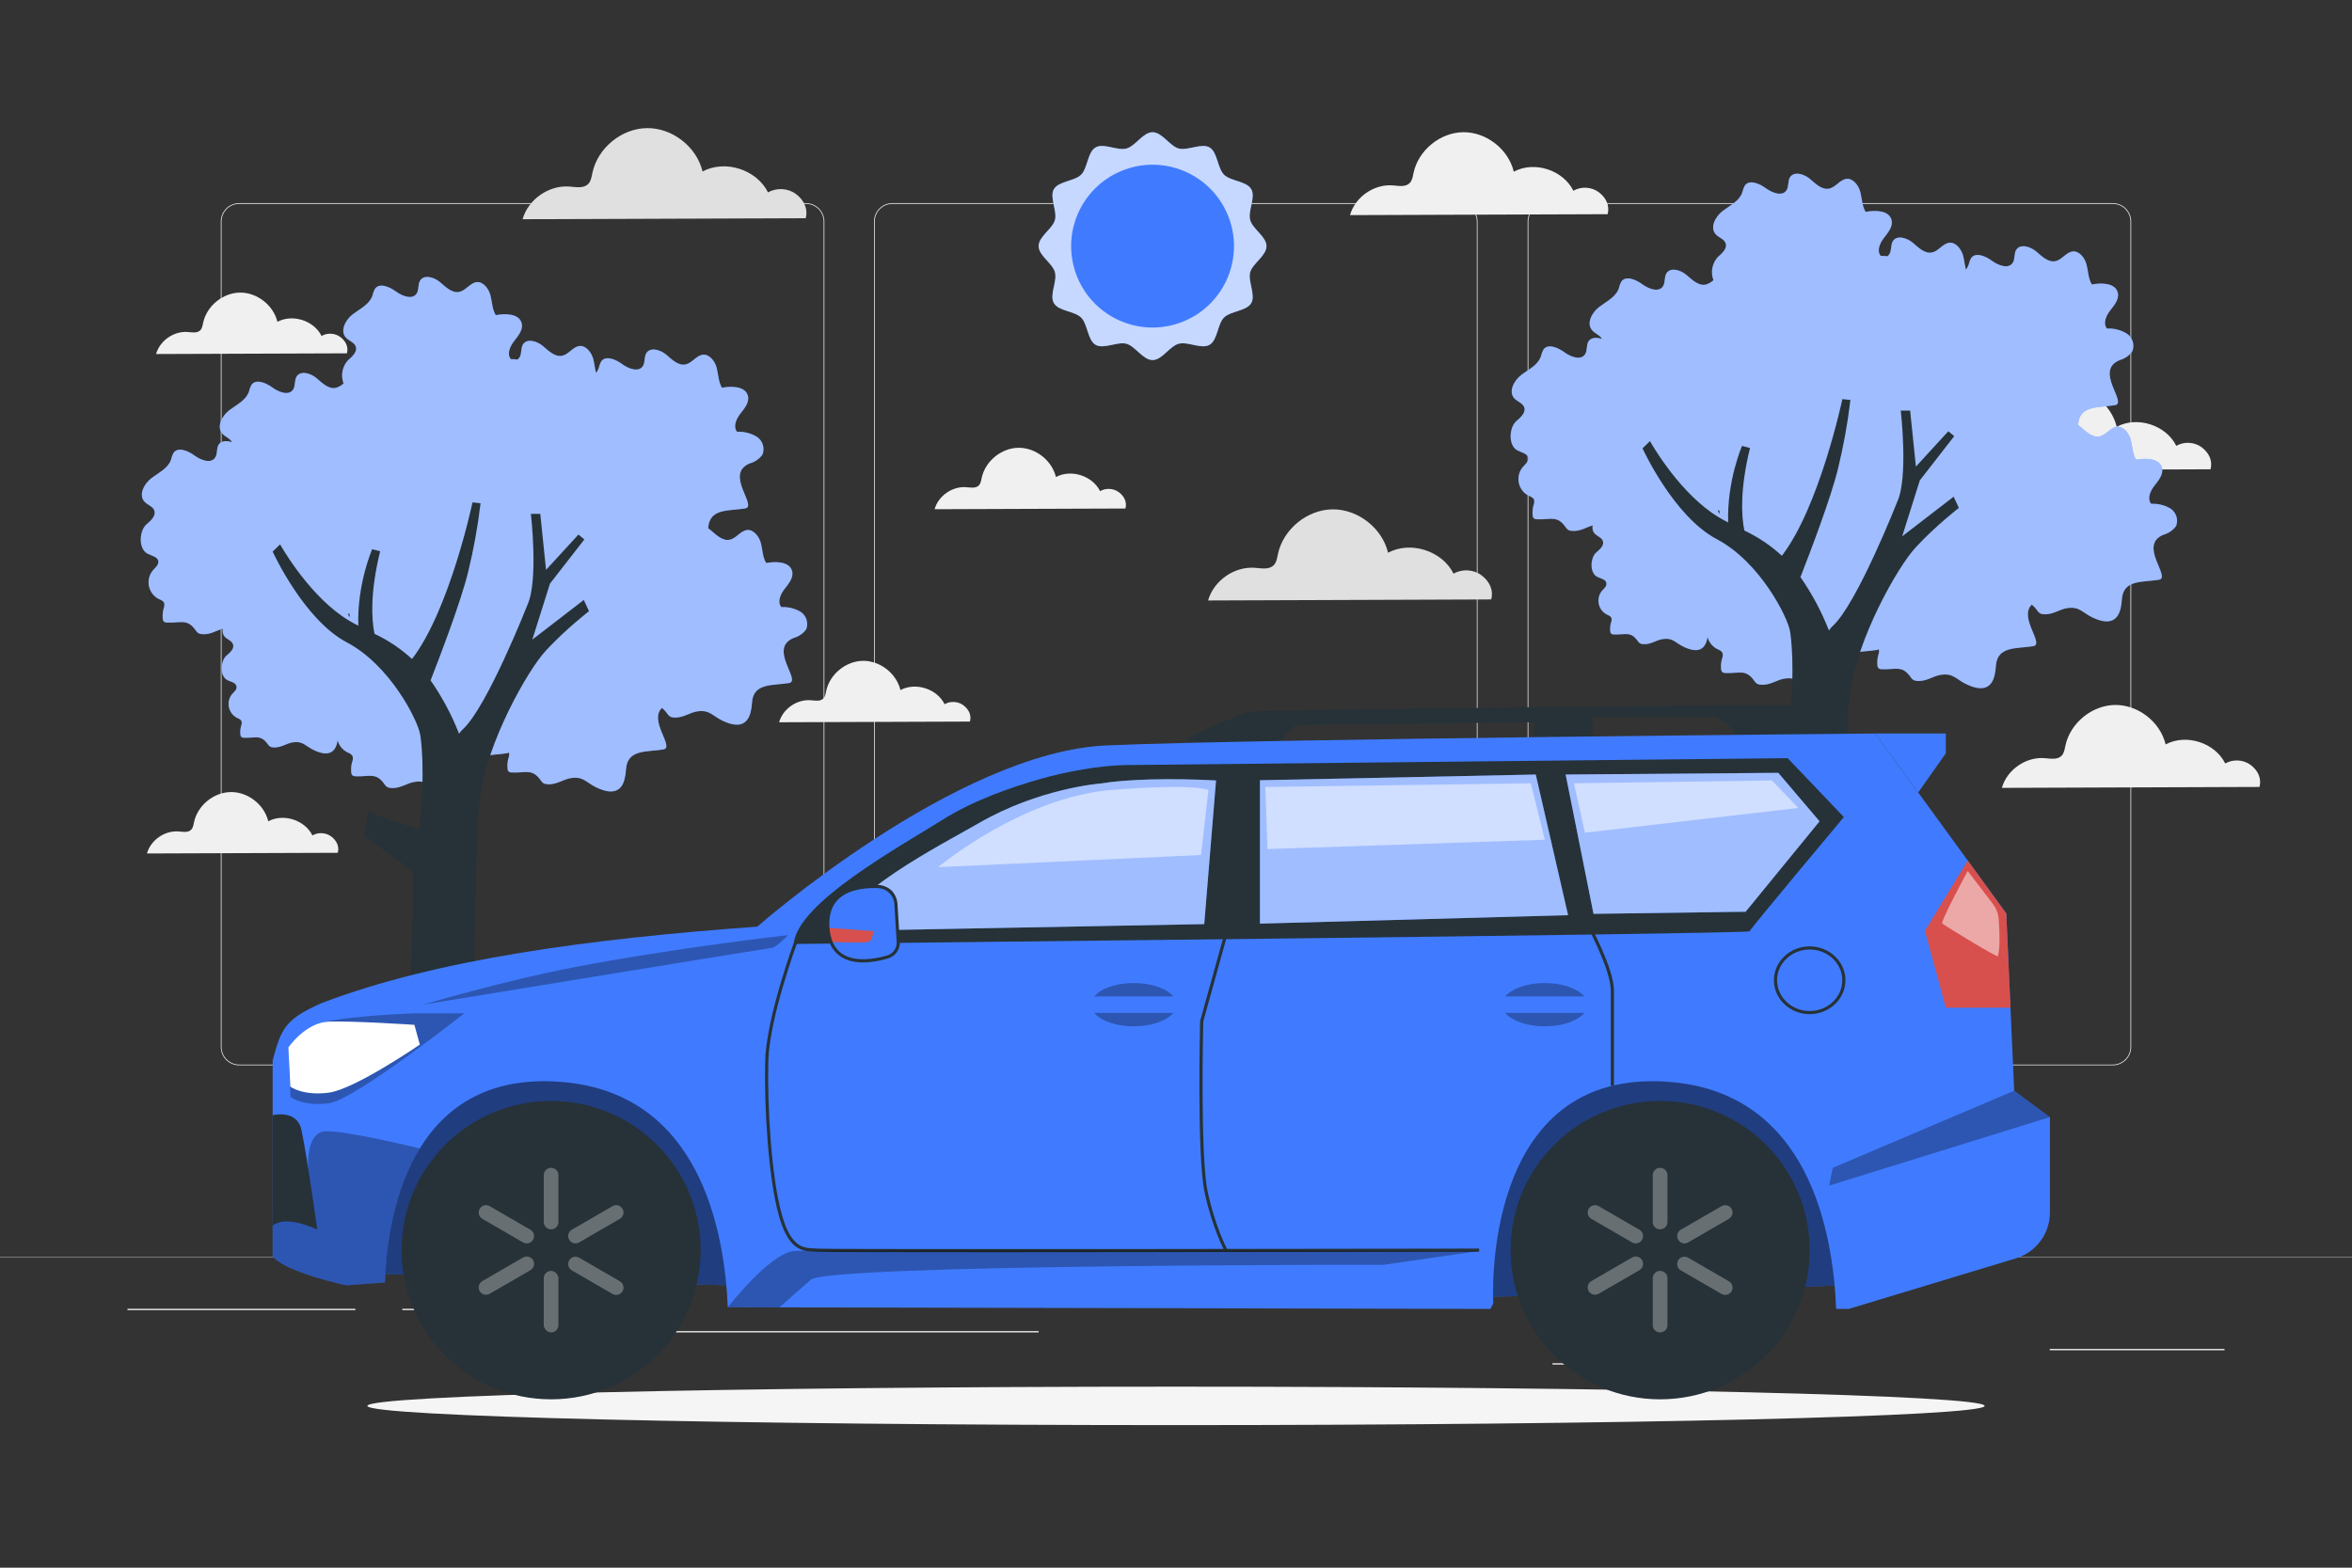 <svg xmlns="http://www.w3.org/2000/svg" viewBox="0 0 750 500"><rect x="0" y="0" width="750" height="500" fill="#333333" stroke="none"/><g id="freepik--background-complete--inject-3"><g><g><g><g><path d="M673.734,339.783h-180.746c-3.232,0-5.862-2.63-5.862-5.862V70.647c0-3.232,2.63-5.862,5.862-5.862h180.746c3.232,0,5.862,2.629,5.862,5.862V333.921c0,3.233-2.63,5.862-5.862,5.862ZM492.988,65.035c-3.095,0-5.612,2.518-5.612,5.612V333.921c0,3.095,2.518,5.612,5.612,5.612h180.746c3.095,0,5.612-2.518,5.612-5.612V70.647c0-3.094-2.518-5.612-5.612-5.612h-180.746Z" style="fill:#e0e0e0;"></path><path d="M465.306,339.783h-180.747c-3.232,0-5.862-2.63-5.862-5.862V70.647c0-3.232,2.629-5.862,5.862-5.862h180.747c3.232,0,5.862,2.629,5.862,5.862V333.921c0,3.233-2.63,5.862-5.862,5.862ZM284.559,65.035c-3.094,0-5.612,2.518-5.612,5.612V333.921c0,3.095,2.518,5.612,5.612,5.612h180.747c3.095,0,5.612-2.518,5.612-5.612V70.647c0-3.094-2.518-5.612-5.612-5.612h-180.747Z" style="fill:#e0e0e0;"></path></g><path d="M257.012,339.783H76.266c-3.232,0-5.862-2.63-5.862-5.862V70.647c0-3.232,2.629-5.862,5.862-5.862h180.746c3.232,0,5.862,2.629,5.862,5.862V333.921c0,3.233-2.63,5.862-5.862,5.862ZM76.266,65.035c-3.094,0-5.612,2.518-5.612,5.612V333.921c0,3.095,2.518,5.612,5.612,5.612h180.746c3.095,0,5.612-2.518,5.612-5.612V70.647c0-3.094-2.517-5.612-5.612-5.612H76.266Z" style="fill:#e0e0e0;"></path></g><rect y="400.852" width="750" height=".12" style="fill:#e0e0e0;"></rect></g><g><rect x="653.626" y="430.228" width="55.729" height=".421" style="fill:#ebebeb;"></rect><rect x="495.044" y="434.794" width="14.627" height=".421" style="fill:#ebebeb;"></rect><rect x="40.645" y="417.431" width="72.675" height=".421" style="fill:#ebebeb;"></rect><rect x="128.299" y="417.431" width="10.655" height=".421" style="fill:#ebebeb;"></rect><rect x="173.586" y="424.535" width="157.613" height=".421" style="fill:#ebebeb;"></rect></g></g><path d="M472.426,183.492c-2.519-1.903-6.195-2.119-8.92-.523-3.617-7.308-13.695-10.534-20.883-6.683-1.875-7.875-9.634-13.928-17.729-13.831-8.095,.097-15.706,6.336-17.391,14.254-.268,1.258-.445,2.637-1.345,3.556-1.462,1.493-3.903,.992-5.987,.83-6.556-.511-13.152,4.091-14.935,10.42l90.28-.329c.791-3.057-.57-5.79-3.089-7.694Z" style="fill:#e0e0e0;"></path><path d="M253.83,61.897c-2.519-1.903-6.195-2.119-8.92-.523-3.617-7.308-13.695-10.534-20.883-6.683-1.875-7.875-9.634-13.928-17.729-13.831-8.095,.097-15.706,6.336-17.391,14.254-.268,1.258-.445,2.637-1.345,3.556-1.462,1.493-3.903,.992-5.987,.83-6.556-.511-13.152,4.091-14.935,10.42l90.28-.329c.791-3.057-.57-5.79-3.089-7.694Z" style="fill:#e0e0e0;"></path><path d="M356.803,157.001c-1.698-1.283-4.177-1.429-6.014-.353-2.438-4.927-9.233-7.102-14.079-4.506-1.264-5.309-6.495-9.39-11.953-9.325-5.457,.066-10.589,4.271-11.725,9.61-.18,.848-.3,1.778-.907,2.398-.986,1.007-2.631,.669-4.036,.559-4.42-.345-8.867,2.758-10.069,7.025l60.864-.222c.533-2.061-.384-3.904-2.083-5.187Z" style="fill:#f0f0f0;"></path><path d="M108.552,107.505c-1.699-1.283-4.177-1.429-6.014-.353-2.438-4.927-9.233-7.102-14.079-4.506-1.264-5.309-6.495-9.39-11.953-9.325-5.457,.066-10.589,4.271-11.725,9.609-.18,.849-.3,1.778-.907,2.398-.986,1.007-2.631,.669-4.036,.559-4.42-.345-8.867,2.758-10.069,7.025l60.864-.221c.533-2.061-.385-3.904-2.083-5.187Z" style="fill:#f0f0f0;"></path><path d="M105.639,266.802c-1.699-1.283-4.177-1.429-6.014-.353-2.438-4.927-9.233-7.102-14.079-4.506-1.264-5.309-6.495-9.39-11.953-9.325-5.457,.066-10.589,4.271-11.725,9.61-.181,.848-.3,1.778-.907,2.397-.986,1.007-2.631,.669-4.036,.559-4.42-.345-8.867,2.758-10.069,7.025l60.864-.221c.533-2.061-.384-3.904-2.083-5.187Z" style="fill:#f0f0f0;"></path><path d="M307.221,224.951c-1.698-1.283-4.177-1.429-6.014-.353-2.438-4.927-9.233-7.102-14.079-4.506-1.264-5.309-6.495-9.39-11.953-9.325-5.457,.066-10.589,4.271-11.725,9.61-.181,.848-.3,1.778-.907,2.398-.986,1.007-2.631,.669-4.036,.559-4.42-.345-8.867,2.758-10.069,7.025l60.864-.222c.533-2.061-.384-3.904-2.083-5.187Z" style="fill:#f0f0f0;"></path><path d="M509.83,61.311c-2.293-1.732-5.638-1.928-8.117-.476-3.291-6.65-12.462-9.586-19.003-6.082-1.706-7.166-8.767-12.675-16.133-12.586-7.366,.089-14.292,5.765-15.826,12.971-.244,1.145-.405,2.4-1.224,3.236-1.33,1.359-3.552,.903-5.448,.755-5.966-.465-11.968,3.723-13.591,9.482l82.153-.299c.72-2.782-.519-5.269-2.811-7.001Z" style="fill:#f0f0f0;"></path><path d="M702.089,142.674c-2.293-1.732-5.638-1.928-8.117-.476-3.291-6.65-12.462-9.586-19.003-6.082-1.706-7.166-8.767-12.675-16.133-12.586-7.366,.089-14.293,5.765-15.826,12.971-.244,1.145-.405,2.4-1.224,3.236-1.33,1.359-3.552,.903-5.448,.755-5.966-.465-11.968,3.723-13.591,9.482l82.153-.299c.72-2.782-.519-5.269-2.811-7.001Z" style="fill:#f0f0f0;"></path><path d="M717.694,243.984c-2.293-1.732-5.638-1.928-8.117-.476-3.291-6.65-12.462-9.586-19.003-6.082-1.706-7.166-8.767-12.675-16.133-12.586-7.366,.089-14.293,5.765-15.826,12.971-.244,1.145-.405,2.4-1.224,3.236-1.33,1.359-3.552,.903-5.448,.755-5.966-.465-11.968,3.723-13.591,9.482l82.153-.299c.72-2.782-.519-5.269-2.811-7.001Z" style="fill:#f0f0f0;"></path></g><g id="freepik--Shadow--inject-3"><path d="M632.855,448.394c0,3.387-115.445,6.132-257.855,6.132s-257.855-2.745-257.855-6.132,115.445-6.132,257.855-6.132,257.855,2.746,257.855,6.132Z" style="fill:#f5f5f5;"></path></g><g id="freepik--Trees--inject-3"><g id="freepik--freepik--tree-1--inject-2--inject-3"><path d="M255.42,195.199c-1.889-1.14-4.077-1.689-6.281-1.574-1.353-1.643-.262-4.114,1.049-5.784,1.311-1.67,2.913-3.575,2.416-5.646-.773-3.106-5.135-3.23-8.283-2.623-1.16-1.877-1.132-4.21-1.698-6.378-.566-2.167-2.416-4.445-4.473-4.141-2.057,.304-3.327,2.581-5.356,3.065-2.361,.552-4.404-1.532-6.254-3.092-.227-.195-.467-.375-.718-.538,.386-6.474,6.543-5.439,11.789-6.322,4.1-.677-6.764-11.044,1.518-14.385,1.605-.441,3.012-1.414,3.99-2.761,.858-2.096,.098-4.506-1.808-5.729-1.885-1.138-4.068-1.686-6.267-1.574-1.353-1.643-.262-4.114,1.049-5.784,1.311-1.67,2.899-3.575,2.416-5.646-.787-3.106-5.135-3.23-8.283-2.623-1.16-1.877-1.132-4.21-1.698-6.378-.566-2.167-2.402-4.445-4.473-4.141-2.071,.304-3.327,2.581-5.356,3.064-2.361,.552-4.404-1.532-6.254-3.092-1.85-1.56-5.08-2.54-6.35-.483-.759,1.215-.304,2.927-1.105,4.141-1.367,2.071-4.638,.801-6.654-.69s-5.273-2.844-6.654-.773c-.36,.678-.624,1.403-.787,2.154-.196,.534-.471,1.037-.814,1.491-.4-1.436-.525-2.996-.897-4.445-.566-2.153-2.402-4.445-4.473-4.141s-3.327,2.595-5.356,3.065c-2.361,.566-4.404-1.532-6.253-3.092-1.85-1.56-5.08-2.54-6.35-.469-.759,1.215-.304,2.927-1.104,4.141-.166,.274-.392,.505-.663,.676-.704-.138-1.394-.138-2.084-.138-1.353-1.629-.262-4.086,1.049-5.77,1.311-1.684,2.913-3.589,2.416-5.646-.773-3.12-5.135-3.23-8.283-2.623-1.16-1.891-1.132-4.224-1.698-6.378-.566-2.154-2.402-4.459-4.473-4.141-2.071,.318-3.327,2.595-5.356,3.078-2.361,.552-4.404-1.518-6.253-3.092-1.85-1.574-5.08-2.54-6.35-.483-.759,1.201-.304,2.927-1.104,4.141-1.367,2.057-4.611,.787-6.64-.704-2.029-1.491-5.287-2.844-6.668-.773-.362,.682-.627,1.412-.787,2.167-.953,2.761-3.948,4.141-6.267,5.908s-4.155,5.287-2.195,7.441c.966,1.077,2.678,1.477,3.161,2.858,.594,1.629-1.132,3.217-2.512,4.39-1.809,2.008-2.342,4.86-1.38,7.385-.688,.626-1.502,1.097-2.388,1.38-2.36,.552-4.404-1.532-6.253-3.092-1.85-1.56-5.08-2.54-6.35-.483-.759,1.201-.304,2.927-1.104,4.141-1.367,2.071-4.611,.801-6.64-.69-2.029-1.491-5.287-2.844-6.668-.773-.36,.678-.624,1.403-.787,2.154-.952,2.761-3.948,4.141-6.267,5.908-2.319,1.767-4.155,5.287-2.195,7.454,.925,1.077,2.526,1.519,3.078,2.761-1.629-.649-3.506-.483-4.266,.732s-.304,2.927-1.104,4.141c-1.367,2.071-4.611,.801-6.64-.69-2.029-1.491-5.287-2.844-6.668-.773-.362,.682-.627,1.412-.787,2.167-.953,2.761-3.948,4.114-6.267,5.895-2.319,1.781-4.155,5.301-2.195,7.454,.966,1.063,2.678,1.477,3.161,2.858,.608,1.629-1.118,3.216-2.499,4.39-2.292,1.933-2.706,7.744,.318,9.346,1.27,.663,3.161,1.008,3.438,2.264,.276,1.256-.994,2.223-1.836,3.189-.195,.25-.37,.516-.523,.794-1.596,2.899-.54,6.542,2.359,8.138,.731,.331,1.615,.621,1.891,1.381,.104,.567,.042,1.152-.18,1.684-.29,1.055-.388,2.154-.29,3.244,0,.375,.143,.736,.4,1.008,.277,.198,.613,.296,.952,.276,4.362,.193,6.461-1.353,9.125,2.444,.233,.382,.543,.712,.911,.966,.373,.186,.784,.285,1.201,.29,2.572,.213,4.363-1.125,6.564-1.737-.184,.918-.04,1.825,.622,2.557,.804,.891,2.22,1.256,2.63,2.381,.497,1.461-.95,2.688-2.089,3.652-1.899,1.622-2.25,6.471,.263,7.786,1.066,.555,2.615,.731,2.922,1.899,.307,1.169-.818,1.855-1.461,2.659-1.691,2.18-1.294,5.319,.886,7.01,.204,.159,.421,.301,.647,.426,.599,.292,1.344,.526,1.563,1.169,.108,.49,.057,1.002-.146,1.461-.244,.874-.323,1.785-.234,2.688-.006,.313,.109,.617,.321,.847,.234,.166,.517,.249,.803,.234,3.623,.161,5.376-1.125,7.596,2.031,.194,.318,.453,.592,.76,.803,.313,.156,.658,.241,1.008,.248,2.498,.205,4.12-1.344,6.413-1.636,3.155-.409,3.827,1.227,6.617,2.542,4.382,2.06,6.53,.789,7.304-2.206,.079-.31,.135-.624,.191-.939,.332,1.224,1.043,2.356,2.123,3.194,.247,.192,.509,.364,.783,.516,.725,.354,1.627,.636,1.892,1.414,.131,.593,.069,1.212-.177,1.768-.295,1.057-.391,2.16-.283,3.253-.008,.379,.131,.747,.389,1.025,.283,.201,.626,.301,.972,.283,4.385,.194,6.506-1.361,9.194,2.458,.235,.385,.548,.716,.919,.972,.379,.189,.796,.291,1.22,.301,3.023,.248,4.986-1.627,7.761-1.98,3.819-.495,4.632,1.485,8.009,3.076,5.304,2.493,7.903,.955,8.84-2.67,.263-1.025,.422-2.073,.477-3.129,.389-6.524,6.612-5.498,11.898-6.382,.253-.042,.449-.122,.597-.233,.007,.019,.019,.034,.025,.053,.131,.593,.069,1.213-.177,1.768-.296,1.057-.391,2.16-.283,3.253-.008,.379,.132,.747,.389,1.025,.283,.201,.626,.301,.972,.283,4.385,.194,6.506-1.361,9.193,2.457,.235,.385,.548,.716,.919,.972,.38,.189,.796,.291,1.22,.301,3.023,.247,4.986-1.627,7.762-1.98,3.819-.495,4.632,1.485,8.009,3.076,5.304,2.493,7.903,.955,8.84-2.67,.263-1.025,.423-2.073,.477-3.129,.389-6.524,6.612-5.498,11.899-6.382,3.71-.618-4.697-9.066-.471-13.24,.56,.393,1.117,.958,1.702,1.791,.233,.382,.543,.711,.911,.966,.373,.186,.784,.285,1.201,.29,2.995,.248,4.928-1.615,7.689-1.974,3.824-.483,4.611,1.477,7.965,3.051,5.26,2.485,7.813,.953,8.807-2.637,.261-1.017,.419-2.057,.469-3.106,.386-6.474,6.557-5.439,11.803-6.323,4.1-.676-6.778-11.044,1.505-14.384,1.605-.441,3.012-1.414,3.989-2.761,.764-2.005,.07-4.273-1.684-5.508Zm-143.968,.538c.107,.396,.09,.782-.011,1.156-.216-.384-.383-.787-.511-1.205,.174,.015,.347,.042,.523,.049Z" style="fill:#407BFF;"></path><path d="M255.42,195.199c-1.889-1.14-4.077-1.689-6.281-1.574-1.353-1.643-.262-4.114,1.049-5.784,1.311-1.67,2.913-3.575,2.416-5.646-.773-3.106-5.135-3.23-8.283-2.623-1.16-1.877-1.132-4.21-1.698-6.378-.566-2.167-2.416-4.445-4.473-4.141-2.057,.304-3.327,2.581-5.356,3.065-2.361,.552-4.404-1.532-6.254-3.092-.227-.195-.467-.375-.718-.538,.386-6.474,6.543-5.439,11.789-6.322,4.1-.677-6.764-11.044,1.518-14.385,1.605-.441,3.012-1.414,3.99-2.761,.858-2.096,.098-4.506-1.808-5.729-1.885-1.138-4.068-1.686-6.267-1.574-1.353-1.643-.262-4.114,1.049-5.784,1.311-1.67,2.899-3.575,2.416-5.646-.787-3.106-5.135-3.23-8.283-2.623-1.16-1.877-1.132-4.21-1.698-6.378-.566-2.167-2.402-4.445-4.473-4.141-2.071,.304-3.327,2.581-5.356,3.064-2.361,.552-4.404-1.532-6.254-3.092-1.85-1.56-5.08-2.54-6.35-.483-.759,1.215-.304,2.927-1.105,4.141-1.367,2.071-4.638,.801-6.654-.69s-5.273-2.844-6.654-.773c-.36,.678-.624,1.403-.787,2.154-.196,.534-.471,1.037-.814,1.491-.4-1.436-.525-2.996-.897-4.445-.566-2.153-2.402-4.445-4.473-4.141s-3.327,2.595-5.356,3.065c-2.361,.566-4.404-1.532-6.253-3.092-1.85-1.56-5.08-2.54-6.35-.469-.759,1.215-.304,2.927-1.104,4.141-.166,.274-.392,.505-.663,.676-.704-.138-1.394-.138-2.084-.138-1.353-1.629-.262-4.086,1.049-5.77,1.311-1.684,2.913-3.589,2.416-5.646-.773-3.12-5.135-3.23-8.283-2.623-1.16-1.891-1.132-4.224-1.698-6.378-.566-2.154-2.402-4.459-4.473-4.141-2.071,.318-3.327,2.595-5.356,3.078-2.361,.552-4.404-1.518-6.253-3.092-1.85-1.574-5.08-2.54-6.35-.483-.759,1.201-.304,2.927-1.104,4.141-1.367,2.057-4.611,.787-6.64-.704-2.029-1.491-5.287-2.844-6.668-.773-.362,.682-.627,1.412-.787,2.167-.953,2.761-3.948,4.141-6.267,5.908s-4.155,5.287-2.195,7.441c.966,1.077,2.678,1.477,3.161,2.858,.594,1.629-1.132,3.217-2.512,4.39-1.809,2.008-2.342,4.86-1.38,7.385-.688,.626-1.502,1.097-2.388,1.38-2.36,.552-4.404-1.532-6.253-3.092-1.85-1.56-5.08-2.54-6.35-.483-.759,1.201-.304,2.927-1.104,4.141-1.367,2.071-4.611,.801-6.64-.69-2.029-1.491-5.287-2.844-6.668-.773-.36,.678-.624,1.403-.787,2.154-.952,2.761-3.948,4.141-6.267,5.908-2.319,1.767-4.155,5.287-2.195,7.454,.925,1.077,2.526,1.519,3.078,2.761-1.629-.649-3.506-.483-4.266,.732s-.304,2.927-1.104,4.141c-1.367,2.071-4.611,.801-6.64-.69-2.029-1.491-5.287-2.844-6.668-.773-.362,.682-.627,1.412-.787,2.167-.953,2.761-3.948,4.114-6.267,5.895-2.319,1.781-4.155,5.301-2.195,7.454,.966,1.063,2.678,1.477,3.161,2.858,.608,1.629-1.118,3.216-2.499,4.39-2.292,1.933-2.706,7.744,.318,9.346,1.27,.663,3.161,1.008,3.438,2.264,.276,1.256-.994,2.223-1.836,3.189-.195,.25-.37,.516-.523,.794-1.596,2.899-.54,6.542,2.359,8.138,.731,.331,1.615,.621,1.891,1.381,.104,.567,.042,1.152-.18,1.684-.29,1.055-.388,2.154-.29,3.244,0,.375,.143,.736,.4,1.008,.277,.198,.613,.296,.952,.276,4.362,.193,6.461-1.353,9.125,2.444,.233,.382,.543,.712,.911,.966,.373,.186,.784,.285,1.201,.29,2.572,.213,4.363-1.125,6.564-1.737-.184,.918-.04,1.825,.622,2.557,.804,.891,2.22,1.256,2.63,2.381,.497,1.461-.95,2.688-2.089,3.652-1.899,1.622-2.25,6.471,.263,7.786,1.066,.555,2.615,.731,2.922,1.899,.307,1.169-.818,1.855-1.461,2.659-1.691,2.18-1.294,5.319,.886,7.01,.204,.159,.421,.301,.647,.426,.599,.292,1.344,.526,1.563,1.169,.108,.49,.057,1.002-.146,1.461-.244,.874-.323,1.785-.234,2.688-.006,.313,.109,.617,.321,.847,.234,.166,.517,.249,.803,.234,3.623,.161,5.376-1.125,7.596,2.031,.194,.318,.453,.592,.76,.803,.313,.156,.658,.241,1.008,.248,2.498,.205,4.12-1.344,6.413-1.636,3.155-.409,3.827,1.227,6.617,2.542,4.382,2.06,6.53,.789,7.304-2.206,.079-.31,.135-.624,.191-.939,.332,1.224,1.043,2.356,2.123,3.194,.247,.192,.509,.364,.783,.516,.725,.354,1.627,.636,1.892,1.414,.131,.593,.069,1.212-.177,1.768-.295,1.057-.391,2.16-.283,3.253-.008,.379,.131,.747,.389,1.025,.283,.201,.626,.301,.972,.283,4.385,.194,6.506-1.361,9.194,2.458,.235,.385,.548,.716,.919,.972,.379,.189,.796,.291,1.22,.301,3.023,.248,4.986-1.627,7.761-1.98,3.819-.495,4.632,1.485,8.009,3.076,5.304,2.493,7.903,.955,8.84-2.67,.263-1.025,.422-2.073,.477-3.129,.389-6.524,6.612-5.498,11.898-6.382,.253-.042,.449-.122,.597-.233,.007,.019,.019,.034,.025,.053,.131,.593,.069,1.213-.177,1.768-.296,1.057-.391,2.16-.283,3.253-.008,.379,.132,.747,.389,1.025,.283,.201,.626,.301,.972,.283,4.385,.194,6.506-1.361,9.193,2.457,.235,.385,.548,.716,.919,.972,.38,.189,.796,.291,1.22,.301,3.023,.247,4.986-1.627,7.762-1.98,3.819-.495,4.632,1.485,8.009,3.076,5.304,2.493,7.903,.955,8.84-2.67,.263-1.025,.423-2.073,.477-3.129,.389-6.524,6.612-5.498,11.899-6.382,3.71-.618-4.697-9.066-.471-13.24,.56,.393,1.117,.958,1.702,1.791,.233,.382,.543,.711,.911,.966,.373,.186,.784,.285,1.201,.29,2.995,.248,4.928-1.615,7.689-1.974,3.824-.483,4.611,1.477,7.965,3.051,5.26,2.485,7.813,.953,8.807-2.637,.261-1.017,.419-2.057,.469-3.106,.386-6.474,6.557-5.439,11.803-6.323,4.1-.676-6.778-11.044,1.505-14.384,1.605-.441,3.012-1.414,3.989-2.761,.764-2.005,.07-4.273-1.684-5.508Zm-143.968,.538c.107,.396,.09,.782-.011,1.156-.216-.384-.383-.787-.511-1.205,.174,.015,.347,.042,.523,.049Z" style="fill:#fff; opacity:.5;"></path><path d="M186.155,191.354l-16.412,12.643,5.629-17.853,10.96-14.096-1.873-1.562-10.34,11.27-1.838-17.853h-2.993s2.459,21.21-1.079,28.976c0,0-12.85,32.692-20.673,39.769-.443,.41-.829,.878-1.149,1.39-2.346-6.018-5.396-11.737-9.087-17.037,3.09-7.904,9.719-25.274,11.971-34.568,1.765-7.219,3.089-14.539,3.963-21.919l-2.563-.282s-7.271,34.333-19.288,49.957c-3.56-3.271-7.596-5.983-11.971-8.042-.977-4.825-1.39-13.223,1.804-26.331l-2.54-.649s-4.847,11.092-4.422,24.407c-1.808-.908-3.551-1.941-5.216-3.09-11.58-8.145-19.725-22.861-19.725-22.861l-2.37,2.307s9.884,21.704,23.658,28.953c13.774,7.249,22.701,24.918,23.413,29.548,.195,1.321,1.787,11.811-.419,30.19-4.593-1.959-9.849-2.689-15.991-5.984l-1.584,7.968,15.553,11.129c.735,44.804-6.428,113.155-6.301,123.241h27.364c-.674-13.913-2.662-87.966-.103-142.648,.218-1.344,.448-2.884,.666-4.676,2.137-16.773,14.865-39.689,20.92-46.206,6.488-6.983,13.699-12.519,13.699-12.519l-1.664-3.571Z" style="fill:#263238;"></path></g><g id="freepik--freepik--tree-1--inject-2-2--inject-3"><path d="M692.239,162.263c-1.889-1.14-4.077-1.689-6.281-1.574-1.353-1.643-.262-4.114,1.049-5.784,1.311-1.67,2.913-3.575,2.416-5.646-.773-3.106-5.135-3.23-8.283-2.623-1.16-1.877-1.132-4.21-1.698-6.378-.566-2.167-2.416-4.445-4.473-4.141-2.057,.304-3.327,2.581-5.356,3.065-2.361,.552-4.404-1.532-6.254-3.092-.227-.195-.467-.375-.718-.538,.386-6.474,6.543-5.439,11.789-6.322,4.1-.676-6.764-11.044,1.518-14.385,1.605-.441,3.012-1.414,3.99-2.761,.858-2.096,.098-4.506-1.808-5.729-1.885-1.138-4.068-1.686-6.267-1.574-1.353-1.643-.262-4.114,1.049-5.784,1.311-1.67,2.899-3.575,2.416-5.646-.787-3.106-5.135-3.23-8.283-2.623-1.16-1.877-1.132-4.21-1.698-6.378-.566-2.167-2.402-4.445-4.473-4.141-2.071,.304-3.327,2.581-5.356,3.065-2.361,.552-4.404-1.532-6.253-3.092-1.85-1.56-5.08-2.54-6.35-.483-.759,1.215-.304,2.927-1.104,4.141-1.367,2.071-4.638,.801-6.654-.69s-5.273-2.844-6.654-.773c-.36,.678-.624,1.403-.787,2.154-.196,.534-.471,1.037-.814,1.491-.4-1.436-.525-2.996-.897-4.445-.566-2.154-2.402-4.445-4.473-4.141s-3.327,2.595-5.356,3.065c-2.361,.566-4.404-1.532-6.253-3.092-1.85-1.56-5.08-2.54-6.35-.469-.759,1.215-.304,2.927-1.104,4.141-.166,.274-.392,.505-.663,.676-.704-.138-1.394-.138-2.084-.138-1.353-1.629-.262-4.086,1.049-5.77,1.311-1.684,2.913-3.589,2.416-5.646-.773-3.12-5.135-3.23-8.283-2.623-1.16-1.891-1.132-4.224-1.698-6.378-.566-2.154-2.402-4.459-4.473-4.141-2.071,.318-3.327,2.595-5.356,3.078-2.361,.552-4.404-1.518-6.253-3.092-1.85-1.574-5.08-2.54-6.35-.483-.759,1.201-.304,2.927-1.104,4.141-1.367,2.057-4.611,.787-6.64-.704-2.029-1.491-5.287-2.844-6.668-.773-.362,.682-.627,1.412-.787,2.167-.952,2.761-3.948,4.141-6.267,5.908-2.319,1.767-4.155,5.287-2.195,7.441,.966,1.077,2.678,1.477,3.161,2.858,.594,1.629-1.132,3.216-2.512,4.39-1.809,2.008-2.342,4.86-1.38,7.385-.688,.626-1.502,1.097-2.388,1.38-2.361,.552-4.404-1.532-6.253-3.092-1.85-1.56-5.08-2.54-6.35-.483-.759,1.201-.304,2.927-1.104,4.141-1.367,2.071-4.611,.801-6.64-.69-2.029-1.491-5.287-2.844-6.668-.773-.36,.678-.624,1.403-.787,2.153-.952,2.761-3.948,4.141-6.267,5.908-2.319,1.767-4.155,5.287-2.195,7.454,.925,1.077,2.526,1.519,3.078,2.761-1.629-.649-3.506-.483-4.266,.732s-.304,2.927-1.104,4.141c-1.367,2.071-4.611,.801-6.64-.69-2.029-1.491-5.287-2.844-6.668-.773-.362,.682-.627,1.412-.787,2.167-.952,2.761-3.948,4.114-6.267,5.895-2.319,1.781-4.155,5.301-2.195,7.454,.966,1.063,2.678,1.477,3.161,2.858,.607,1.629-1.118,3.216-2.499,4.39-2.292,1.933-2.706,7.745,.317,9.346,1.27,.663,3.161,1.008,3.437,2.264,.276,1.256-.994,2.223-1.836,3.189-.195,.25-.37,.516-.523,.794-1.596,2.899-.54,6.542,2.359,8.138,.732,.331,1.615,.621,1.891,1.38,.104,.567,.042,1.152-.179,1.684-.29,1.055-.388,2.154-.29,3.244,0,.375,.143,.735,.4,1.008,.277,.198,.613,.296,.952,.276,4.362,.193,6.461-1.353,9.125,2.444,.233,.382,.543,.711,.911,.966,.373,.186,.784,.285,1.201,.29,2.572,.213,4.363-1.125,6.564-1.737-.183,.918-.04,1.825,.622,2.557,.804,.891,2.22,1.256,2.63,2.381,.497,1.461-.95,2.688-2.089,3.652-1.899,1.622-2.25,6.471,.263,7.786,1.066,.555,2.615,.73,2.922,1.899s-.818,1.855-1.461,2.659c-1.691,2.18-1.294,5.319,.886,7.01,.204,.158,.421,.301,.647,.426,.599,.292,1.344,.526,1.563,1.169,.108,.49,.057,1.002-.146,1.461-.244,.874-.323,1.785-.234,2.688-.006,.313,.109,.617,.321,.847,.234,.166,.517,.249,.804,.234,3.623,.161,5.376-1.125,7.596,2.031,.194,.318,.453,.592,.76,.803,.313,.156,.658,.241,1.008,.248,2.498,.205,4.12-1.344,6.413-1.636,3.155-.409,3.827,1.227,6.617,2.542,4.382,2.06,6.53,.789,7.304-2.206,.079-.31,.135-.624,.192-.939,.332,1.224,1.043,2.356,2.123,3.193,.247,.192,.509,.364,.783,.516,.725,.354,1.627,.636,1.892,1.414,.131,.593,.069,1.213-.177,1.768-.295,1.057-.391,2.16-.283,3.253-.008,.379,.131,.747,.389,1.025,.283,.201,.626,.301,.972,.283,4.384,.194,6.506-1.361,9.193,2.457,.235,.385,.548,.716,.919,.972,.379,.189,.796,.291,1.22,.301,3.023,.248,4.986-1.627,7.761-1.98,3.819-.495,4.632,1.485,8.009,3.076,5.304,2.493,7.903,.955,8.84-2.67,.263-1.025,.422-2.073,.477-3.129,.389-6.524,6.612-5.498,11.898-6.382,.253-.042,.449-.122,.597-.234,.007,.019,.019,.034,.025,.053,.131,.593,.069,1.213-.177,1.768-.295,1.057-.391,2.16-.283,3.253-.008,.379,.132,.747,.389,1.025,.283,.201,.626,.301,.972,.283,4.385,.194,6.506-1.361,9.193,2.458,.235,.385,.548,.716,.919,.972,.379,.189,.796,.291,1.22,.301,3.023,.248,4.986-1.627,7.761-1.98,3.819-.495,4.632,1.485,8.009,3.076,5.304,2.493,7.903,.955,8.84-2.67,.263-1.025,.423-2.073,.477-3.129,.389-6.524,6.612-5.498,11.899-6.382,3.71-.618-4.697-9.066-.471-13.24,.56,.393,1.117,.958,1.702,1.791,.233,.382,.543,.712,.911,.966,.373,.186,.784,.285,1.201,.29,2.995,.249,4.928-1.615,7.689-1.974,3.824-.483,4.611,1.477,7.965,3.051,5.26,2.485,7.813,.953,8.807-2.637,.261-1.017,.419-2.057,.469-3.106,.386-6.474,6.557-5.439,11.803-6.322,4.1-.677-6.778-11.044,1.505-14.384,1.605-.441,3.012-1.414,3.989-2.761,.764-2.005,.07-4.273-1.684-5.508Zm-143.968,.538c.107,.396,.09,.782-.011,1.157-.216-.384-.383-.787-.511-1.205,.174,.015,.347,.042,.523,.049Z" style="fill:#407BFF;"></path><path d="M692.239,162.263c-1.889-1.14-4.077-1.689-6.281-1.574-1.353-1.643-.262-4.114,1.049-5.784,1.311-1.67,2.913-3.575,2.416-5.646-.773-3.106-5.135-3.23-8.283-2.623-1.16-1.877-1.132-4.21-1.698-6.378-.566-2.167-2.416-4.445-4.473-4.141-2.057,.304-3.327,2.581-5.356,3.065-2.361,.552-4.404-1.532-6.254-3.092-.227-.195-.467-.375-.718-.538,.386-6.474,6.543-5.439,11.789-6.322,4.1-.676-6.764-11.044,1.518-14.385,1.605-.441,3.012-1.414,3.99-2.761,.858-2.096,.098-4.506-1.808-5.729-1.885-1.138-4.068-1.686-6.267-1.574-1.353-1.643-.262-4.114,1.049-5.784,1.311-1.67,2.899-3.575,2.416-5.646-.787-3.106-5.135-3.23-8.283-2.623-1.16-1.877-1.132-4.21-1.698-6.378-.566-2.167-2.402-4.445-4.473-4.141-2.071,.304-3.327,2.581-5.356,3.065-2.361,.552-4.404-1.532-6.253-3.092-1.85-1.56-5.08-2.54-6.35-.483-.759,1.215-.304,2.927-1.104,4.141-1.367,2.071-4.638,.801-6.654-.69s-5.273-2.844-6.654-.773c-.36,.678-.624,1.403-.787,2.154-.196,.534-.471,1.037-.814,1.491-.4-1.436-.525-2.996-.897-4.445-.566-2.154-2.402-4.445-4.473-4.141s-3.327,2.595-5.356,3.065c-2.361,.566-4.404-1.532-6.253-3.092-1.85-1.56-5.08-2.54-6.35-.469-.759,1.215-.304,2.927-1.104,4.141-.166,.274-.392,.505-.663,.676-.704-.138-1.394-.138-2.084-.138-1.353-1.629-.262-4.086,1.049-5.77,1.311-1.684,2.913-3.589,2.416-5.646-.773-3.12-5.135-3.23-8.283-2.623-1.16-1.891-1.132-4.224-1.698-6.378-.566-2.154-2.402-4.459-4.473-4.141-2.071,.318-3.327,2.595-5.356,3.078-2.361,.552-4.404-1.518-6.253-3.092-1.85-1.574-5.08-2.54-6.35-.483-.759,1.201-.304,2.927-1.104,4.141-1.367,2.057-4.611,.787-6.64-.704-2.029-1.491-5.287-2.844-6.668-.773-.362,.682-.627,1.412-.787,2.167-.952,2.761-3.948,4.141-6.267,5.908-2.319,1.767-4.155,5.287-2.195,7.441,.966,1.077,2.678,1.477,3.161,2.858,.594,1.629-1.132,3.216-2.512,4.39-1.809,2.008-2.342,4.86-1.38,7.385-.688,.626-1.502,1.097-2.388,1.38-2.361,.552-4.404-1.532-6.253-3.092-1.85-1.56-5.08-2.54-6.35-.483-.759,1.201-.304,2.927-1.104,4.141-1.367,2.071-4.611,.801-6.64-.69-2.029-1.491-5.287-2.844-6.668-.773-.36,.678-.624,1.403-.787,2.153-.952,2.761-3.948,4.141-6.267,5.908-2.319,1.767-4.155,5.287-2.195,7.454,.925,1.077,2.526,1.519,3.078,2.761-1.629-.649-3.506-.483-4.266,.732s-.304,2.927-1.104,4.141c-1.367,2.071-4.611,.801-6.64-.69-2.029-1.491-5.287-2.844-6.668-.773-.362,.682-.627,1.412-.787,2.167-.952,2.761-3.948,4.114-6.267,5.895-2.319,1.781-4.155,5.301-2.195,7.454,.966,1.063,2.678,1.477,3.161,2.858,.607,1.629-1.118,3.216-2.499,4.39-2.292,1.933-2.706,7.745,.317,9.346,1.27,.663,3.161,1.008,3.437,2.264,.276,1.256-.994,2.223-1.836,3.189-.195,.25-.37,.516-.523,.794-1.596,2.899-.54,6.542,2.359,8.138,.732,.331,1.615,.621,1.891,1.38,.104,.567,.042,1.152-.179,1.684-.29,1.055-.388,2.154-.29,3.244,0,.375,.143,.735,.4,1.008,.277,.198,.613,.296,.952,.276,4.362,.193,6.461-1.353,9.125,2.444,.233,.382,.543,.711,.911,.966,.373,.186,.784,.285,1.201,.29,2.572,.213,4.363-1.125,6.564-1.737-.183,.918-.04,1.825,.622,2.557,.804,.891,2.22,1.256,2.63,2.381,.497,1.461-.95,2.688-2.089,3.652-1.899,1.622-2.25,6.471,.263,7.786,1.066,.555,2.615,.73,2.922,1.899s-.818,1.855-1.461,2.659c-1.691,2.18-1.294,5.319,.886,7.01,.204,.158,.421,.301,.647,.426,.599,.292,1.344,.526,1.563,1.169,.108,.49,.057,1.002-.146,1.461-.244,.874-.323,1.785-.234,2.688-.006,.313,.109,.617,.321,.847,.234,.166,.517,.249,.804,.234,3.623,.161,5.376-1.125,7.596,2.031,.194,.318,.453,.592,.76,.803,.313,.156,.658,.241,1.008,.248,2.498,.205,4.12-1.344,6.413-1.636,3.155-.409,3.827,1.227,6.617,2.542,4.382,2.06,6.53,.789,7.304-2.206,.079-.31,.135-.624,.192-.939,.332,1.224,1.043,2.356,2.123,3.193,.247,.192,.509,.364,.783,.516,.725,.354,1.627,.636,1.892,1.414,.131,.593,.069,1.213-.177,1.768-.295,1.057-.391,2.16-.283,3.253-.008,.379,.131,.747,.389,1.025,.283,.201,.626,.301,.972,.283,4.384,.194,6.506-1.361,9.193,2.457,.235,.385,.548,.716,.919,.972,.379,.189,.796,.291,1.22,.301,3.023,.248,4.986-1.627,7.761-1.98,3.819-.495,4.632,1.485,8.009,3.076,5.304,2.493,7.903,.955,8.84-2.67,.263-1.025,.422-2.073,.477-3.129,.389-6.524,6.612-5.498,11.898-6.382,.253-.042,.449-.122,.597-.234,.007,.019,.019,.034,.025,.053,.131,.593,.069,1.213-.177,1.768-.295,1.057-.391,2.16-.283,3.253-.008,.379,.132,.747,.389,1.025,.283,.201,.626,.301,.972,.283,4.385,.194,6.506-1.361,9.193,2.458,.235,.385,.548,.716,.919,.972,.379,.189,.796,.291,1.22,.301,3.023,.248,4.986-1.627,7.761-1.98,3.819-.495,4.632,1.485,8.009,3.076,5.304,2.493,7.903,.955,8.84-2.67,.263-1.025,.423-2.073,.477-3.129,.389-6.524,6.612-5.498,11.899-6.382,3.71-.618-4.697-9.066-.471-13.24,.56,.393,1.117,.958,1.702,1.791,.233,.382,.543,.712,.911,.966,.373,.186,.784,.285,1.201,.29,2.995,.249,4.928-1.615,7.689-1.974,3.824-.483,4.611,1.477,7.965,3.051,5.26,2.485,7.813,.953,8.807-2.637,.261-1.017,.419-2.057,.469-3.106,.386-6.474,6.557-5.439,11.803-6.322,4.1-.677-6.778-11.044,1.505-14.384,1.605-.441,3.012-1.414,3.989-2.761,.764-2.005,.07-4.273-1.684-5.508Zm-143.968,.538c.107,.396,.09,.782-.011,1.157-.216-.384-.383-.787-.511-1.205,.174,.015,.347,.042,.523,.049Z" style="fill:#fff; opacity:.5;"></path><path d="M622.973,158.418l-16.412,12.643,5.629-17.853,10.96-14.096-1.873-1.562-10.339,11.27-1.838-17.853h-2.993s2.459,21.21-1.079,28.977c0,0-12.85,32.692-20.673,39.769-.443,.41-.829,.878-1.149,1.39-2.346-6.018-5.396-11.737-9.087-17.037,3.09-7.904,9.719-25.274,11.971-34.568,1.765-7.219,3.089-14.539,3.963-21.919l-2.563-.282s-7.271,34.333-19.288,49.957c-3.56-3.271-7.596-5.983-11.971-8.042-.976-4.825-1.39-13.223,1.804-26.331l-2.54-.649s-4.847,11.092-4.422,24.407c-1.808-.908-3.551-1.941-5.216-3.09-11.58-8.145-19.725-22.861-19.725-22.861l-2.37,2.307s9.884,21.704,23.658,28.953c13.774,7.249,22.701,24.918,23.413,29.548,.195,1.321,1.787,11.811-.419,30.19-4.593-1.959-9.849-2.689-15.991-5.984l-1.584,7.968,15.553,11.128c.735,44.804-6.428,147.592-6.301,157.679h27.364c-.674-13.913-2.662-122.404-.103-177.086,.218-1.344,.448-2.884,.666-4.676,2.137-16.773,14.865-39.689,20.92-46.206,6.488-6.983,13.699-12.518,13.699-12.518l-1.664-3.571Z" style="fill:#263238;"></path></g></g><g id="freepik--Sun--inject-3"><path d="M403.858,78.506c0,3.074-4.445,5.515-5.204,8.346-.759,2.831,1.819,7.266,.34,9.824s-6.575,2.51-8.686,4.611c-2.111,2.101-2.013,7.188-4.611,8.686-2.597,1.498-6.896-1.119-9.824-.34-2.928,.778-5.281,5.204-8.345,5.204s-5.515-4.445-8.345-5.204c-2.831-.759-7.256,1.829-9.824,.34-2.568-1.488-2.5-6.575-4.611-8.686-2.111-2.111-7.178-2.004-8.686-4.611-1.508-2.607,1.118-6.925,.34-9.843-.778-2.918-5.204-5.272-5.204-8.346s4.445-5.505,5.204-8.336c.759-2.831-1.819-7.266-.34-9.824,1.478-2.558,6.575-2.51,8.686-4.62,2.111-2.11,2.013-7.178,4.611-8.686,2.597-1.508,6.896,1.128,9.824,.341,2.928-.788,5.282-5.194,8.346-5.194s5.515,4.445,8.345,5.194c2.831,.749,7.256-1.819,9.824-.341,2.568,1.478,2.5,6.575,4.611,8.686,2.111,2.111,7.178,2.014,8.686,4.62,1.508,2.607-1.118,6.896-.34,9.824,.778,2.928,5.204,5.292,5.204,8.355Z" style="fill:#407BFF;"></path><path d="M403.858,78.506c0,3.074-4.445,5.515-5.204,8.346-.759,2.831,1.819,7.266,.34,9.824s-6.575,2.51-8.686,4.611c-2.111,2.101-2.013,7.188-4.611,8.686-2.597,1.498-6.896-1.119-9.824-.34-2.928,.778-5.281,5.204-8.345,5.204s-5.515-4.445-8.345-5.204c-2.831-.759-7.256,1.829-9.824,.34-2.568-1.488-2.5-6.575-4.611-8.686-2.111-2.111-7.178-2.004-8.686-4.611-1.508-2.607,1.118-6.925,.34-9.843-.778-2.918-5.204-5.272-5.204-8.346s4.445-5.505,5.204-8.336c.759-2.831-1.819-7.266-.34-9.824,1.478-2.558,6.575-2.51,8.686-4.62,2.111-2.11,2.013-7.178,4.611-8.686,2.597-1.508,6.896,1.128,9.824,.341,2.928-.788,5.282-5.194,8.346-5.194s5.515,4.445,8.345,5.194c2.831,.749,7.256-1.819,9.824-.341,2.568,1.478,2.5,6.575,4.611,8.686,2.111,2.111,7.178,2.014,8.686,4.62,1.508,2.607-1.118,6.896-.34,9.824,.778,2.928,5.204,5.292,5.204,8.355Z" style="fill:#fff; opacity:.7;"></path><path d="M357.592,54.517c13.246-5.487,28.433,.803,33.92,14.05,5.487,13.246-.803,28.433-14.05,33.92-13.246,5.487-28.433-.804-33.92-14.05-5.487-13.246,.804-28.433,14.05-33.92Z" style="fill:#407BFF;"></path></g><g id="freepik--Car--inject-3"><g><path d="M469.985,413.784s116.209-3.595,116.677-3.847c7.351-3.947,3.272-23.474,3.272-23.474l-15.584-39.402-24.994-24.112-52.046,13.526-22.888,7.531-14.59,44.514,10.153,25.262Z" style="fill:#407BFF;"></path><path d="M469.985,413.784s116.209-3.595,116.677-3.847c7.351-3.947,3.272-23.474,3.272-23.474l-15.584-39.402-24.994-24.112-52.046,13.526-22.888,7.531-14.59,44.514,10.153,25.262Z" style="opacity:.5;"></path><path d="M377.851,235.968s17.153-8.741,21.771-9.071c4.618-.33,170.702-2.639,174.495-1.649,3.793,.99,14.017,6.666,15.502,8.776l-9.405,6.233-26.714-5.88s-2.803-5.501-7.915-5.665c-5.113-.165-37.769,0-37.769,0v6.167h-18.637v-4.518l-75.702,.825s-5.278,4.123-5.937,6.927c-.66,2.804-29.687-2.144-29.687-2.144Z" style="fill:#263238;"></path><path d="M120.528,406.261s115.559,4.119,115.265,3.677c-.294-.442,7.351-29.258,7.351-29.258l-15.584-39.402-24.994-24.112-52.046,13.526-22.888,7.532-14.59,44.514,7.486,23.523Z" style="fill:#407BFF;"></path><path d="M120.528,406.261s115.559,4.119,115.265,3.677c-.294-.442,7.351-29.258,7.351-29.258l-15.584-39.402-24.994-24.112-52.046,13.526-22.888,7.532-14.59,44.514,7.486,23.523Z" style="opacity:.5;"></path><path d="M642.28,347.858l-2.531-56.533-41.767-57.376s-197.02,1.688-245.115,3.797c-48.095,2.109-111.378,57.798-111.378,57.798-53.22,3.841-102.077,10.358-138.787,24.324-11.915,5.254-13.02,8.203-15.758,18.356v62.438c3.942,5.145,23.484,9.276,23.484,9.276l12.31-.916c.568-18.438,6.713-68.374,56.922-63.9,43.123,3.843,51.346,46.628,52.414,71.818h0l243.175,.529c.569-1.073,.925-1.758,.925-1.758,0,0-4.564-76.066,56.897-70.589,43.428,3.87,51.459,47.232,52.434,72.347h4.039l53.256-16.117c6.455-1.954,10.87-7.903,10.87-14.647v-30.41l-11.391-8.438Z" style="fill:#407BFF;"></path><path d="M253.125,301.076s304.482-3.181,304.771-4.048c.289-.868,30.072-36.434,30.072-36.434l-17.928-18.795-211.126,2.211c-8.303,.118-18.978,2.115-26.969,4.37-9.342,2.637-21.586,6.895-31.398,13.081-13.301,8.386-46.554,26.602-47.422,39.614Z" style="fill:#263238;"></path><path d="M384.006,294.737l3.764-45.826c-14.249-.749-28.343-.438-37.074,1.007,0,0-19.371,1.484-38.718,12.698-10.828,6.276-45.451,23.852-42.514,34.265l114.541-2.143Z" style="fill:#407BFF;"></path><polygon points="401.767 294.587 401.767 248.849 489.721 247.029 500.026 291.886 401.767 294.587" style="fill:#407BFF;"></polygon><polygon points="508.133 291.464 499.246 247.029 567.057 246.489 580.214 261.953 556.642 290.791 508.133 291.464" style="fill:#407BFF;"></polygon><path d="M384.006,294.737l3.764-45.826c-14.249-.749-28.343-.438-37.074,1.007,0,0-19.371,1.484-38.718,12.698-10.828,6.276-45.451,23.852-42.514,34.265l114.541-2.143Z" style="fill:#fff; opacity:.5;"></path><polygon points="401.767 294.587 401.767 248.849 489.721 247.029 500.026 291.886 401.767 294.587" style="fill:#fff; opacity:.5;"></polygon><polygon points="508.133 291.464 499.246 247.029 567.057 246.489 580.214 261.953 556.642 290.791 508.133 291.464" style="fill:#fff; opacity:.5;"></polygon><path d="M574.747,359.275l-.234-.973c8.427-2.037,22.087-5.503,23.29-6.231,1.318-2.192,17.269-24.109,22.27-30.972l.809,.59c-8.687,11.918-21.774,29.98-22.228,30.892-.088,.271-.329,.994-23.906,6.694Z" style="fill:#407BFF;"></path><polygon points="613.817 296.88 620.477 321.394 641.095 321.394 639.749 291.325 627.456 274.438 613.817 296.88" style="fill:#d7504d;"></polygon><path d="M514.648,346.283h-1v-30.33c0-6.813-7.734-20.983-7.812-21.126l.877-.48c.324,.59,7.936,14.537,7.936,21.606v30.33Z" style="fill:#263238;"></path><path d="M390.478,398.961c-.039-.071-3.926-7.22-6.371-18.746-2.441-11.511-1.458-52.768-1.415-54.519l.019-.121,7.725-27.793,.963,.268-7.708,27.733c-.044,1.859-.979,43.029,1.396,54.225,2.412,11.37,6.23,18.401,6.27,18.471l-.877,.482Z" style="fill:#263238;"></path><path d="M317.344,399.376c-31.49,0-55.539-.039-56.734-.159-.399-.039-.817-.056-1.25-.073-3.523-.141-7.909-.316-11.025-11.525-3.312-11.913-4.701-34.291-4.326-49.299,.349-13.966,9.351-38.275,9.442-38.52l.938,.35c-.09,.242-9.035,24.396-9.379,38.195-.374,14.935,1.003,37.186,4.29,49.006,2.92,10.507,6.902,10.666,10.101,10.794,.453,.018,.891,.036,1.309,.078,3.446,.344,208.882,0,210.956-.003l.002,1c-5.576,.01-93.716,.156-154.324,.156Z" style="fill:#263238;"></path><polygon points="597.982 233.949 620.477 233.949 620.477 240.256 611.675 252.759 597.982 233.949" style="fill:#407BFF;"></polygon><polygon points="584.402 372.476 642.28 347.858 653.671 356.295 583.286 378.14 584.402 372.476" style="opacity:.3;"></polygon><path d="M232.073,416.929s13.478-17.316,21.13-17.936c7.652-.62,218.463,0,218.463,0l-30.436,4.403s-176.931-.193-182.67,4.77c-5.739,4.963-9.974,8.809-9.974,8.809l-16.514-.047Z" style="opacity:.3;"></path><g><ellipse cx="175.739" cy="398.72" rx="47.69" ry="47.582" style="fill:#263238;"></ellipse><g style="opacity:.3;"><path d="M175.72,372.476h.026c1.286,0,2.33,1.044,2.33,2.33v14.954c0,1.286-1.044,2.33-2.33,2.33h-.026c-1.286,0-2.329-1.044-2.329-2.329v-14.954c0-1.286,1.044-2.329,2.329-2.329Z" style="fill:#fff;"></path></g><g style="opacity:.3;"><rect x="173.391" y="405.345" width="4.685" height="19.613" rx="2.33" ry="2.33" style="fill:#fff;"></rect></g><g style="opacity:.3;"><path d="M184.656,396.271c-1.115,.629-2.53,.238-3.161-.875h0c-.648-1.113-.27-2.539,.844-3.186l12.984-7.515,.006-.003c1.118-.641,2.545-.256,3.187,.86h0l.003,.006c.642,1.116,.256,2.54-.862,3.18l-12.969,7.515-.032,.019Z" style="fill:#fff;"></path></g><g style="opacity:.3;"><path d="M152.95,411.777h0l-.003-.006c-.642-1.116-.256-2.54,.862-3.18l12.97-7.515c1.119-.649,2.554-.273,3.208,.842h0c.648,1.121,.264,2.553-.859,3.201l-12.969,7.515c-1.123,.647-2.559,.263-3.208-.857Z" style="fill:#fff;"></path></g><g style="opacity:.3;"><path d="M198.513,411.843c-.645,1.114-2.074,1.495-3.19,.851l-12.984-7.515c-1.117-.653-1.494-2.084-.843-3.201h0c.649-1.113,2.078-1.489,3.193-.842l12.969,7.515,.006,.004c1.116,.644,1.498,2.069,.853,3.183h0l-.003,.006Z" style="fill:#fff;"></path></g><g style="opacity:.3;"><path d="M169.973,395.419c-.652,1.11-2.082,1.483-3.195,.833l-12.969-7.515-.006-.003c-1.116-.644-1.498-2.069-.853-3.183h0c.649-1.12,2.085-1.503,3.208-.857l12.97,7.515,.006,.004c1.116,.644,1.498,2.069,.853,3.183h0l-.014,.024Z" style="fill:#fff;"></path></g><path d="M175.741,394.794h0c2.171,0,3.931,1.756,3.931,3.923s-1.76,3.923-3.931,3.923-3.931-1.756-3.931-3.923,1.76-3.923,3.931-3.923Z" style="fill:#263238;"></path></g><g><ellipse cx="529.378" cy="398.72" rx="47.69" ry="47.582" style="fill:#263238;"></ellipse><g style="opacity:.3;"><path d="M531.714,374.805v14.954c0,1.287-1.045,2.329-2.335,2.329h-.015c-1.289,0-2.335-1.043-2.335-2.329v-14.954c0-1.287,1.045-2.329,2.335-2.329h.015c1.289,0,2.335,1.043,2.335,2.329Z" style="fill:#fff;"></path></g><g style="opacity:.3;"><path d="M531.714,407.674v14.954c0,1.287-1.045,2.33-2.335,2.33h-.015c-1.289,0-2.335-1.043-2.335-2.33v-14.954c0-1.287,1.045-2.33,2.335-2.33h.015c1.289,0,2.335,1.043,2.335,2.33Z" style="fill:#fff;"></path></g><g style="opacity:.3;"><path d="M538.294,396.271c-1.115,.629-2.53,.238-3.161-.875h0c-.648-1.113-.27-2.539,.844-3.186l12.984-7.515,.006-.003c1.118-.641,2.545-.256,3.187,.86h0l.003,.006c.642,1.116,.256,2.54-.862,3.18l-12.969,7.515-.032,.019Z" style="fill:#fff;"></path></g><g style="opacity:.3;"><path d="M506.588,411.777h0l-.003-.006c-.642-1.116-.256-2.54,.862-3.18l12.969-7.515c1.119-.649,2.554-.273,3.209,.842h0c.648,1.121,.264,2.553-.859,3.201l-12.969,7.515c-1.123,.647-2.559,.263-3.209-.857Z" style="fill:#fff;"></path></g><g style="opacity:.3;"><path d="M552.151,411.843c-.645,1.114-2.074,1.495-3.19,.851l-12.984-7.515c-1.117-.653-1.494-2.084-.843-3.201h0c.649-1.113,2.078-1.489,3.193-.842l12.969,7.515,.006,.004c1.116,.644,1.498,2.069,.852,3.183h0l-.003,.006Z" style="fill:#fff;"></path></g><g style="opacity:.3;"><path d="M523.611,395.419c-.652,1.11-2.082,1.483-3.195,.833l-12.969-7.515-.006-.003c-1.116-.644-1.498-2.069-.853-3.183h0c.65-1.12,2.085-1.503,3.209-.857l12.969,7.515,.006,.004c1.116,.644,1.498,2.069,.853,3.183h0l-.014,.024Z" style="fill:#fff;"></path></g><path d="M529.379,394.794h0c2.171,0,3.931,1.756,3.931,3.923s-1.76,3.923-3.931,3.923-3.932-1.756-3.932-3.923,1.76-3.923,3.932-3.923Z" style="fill:#263238;"></path></g><path d="M299.148,276.578s26.723-22.436,55.643-24.665c27.402-2.112,30.56,.091,30.56,.091l-2.385,20.695-83.819,3.88Z" style="fill:#fff; opacity:.5;"></path><polygon points="403.476 250.997 404.18 270.808 492.602 267.828 488.158 249.816 403.476 250.997" style="fill:#fff; opacity:.5;"></polygon><polygon points="501.888 249.816 505.386 265.581 573.443 257.699 565.06 248.913 501.888 249.816" style="fill:#fff; opacity:.5;"></polygon><path d="M285.597,286.738c-.127-2.078-1.767-3.729-3.842-3.897-6.345-.514-18.689,.124-17.751,13.064,.956,13.193,13.538,10.983,19.521,9.162,1.84-.56,3.048-2.312,2.931-4.232l-.86-14.098Z" style="fill:#407BFF;"></path><path d="M264.004,295.906l14.398,1.043s.092,3.12-1.652,3.487c-1.743,.367-11.768,0-11.768,0,0,0-.943-2.554-.979-4.53Z" style="fill:#d7504d;"></path><path d="M275.214,306.959c-2.635,0-5.226-.525-7.327-1.99-2.605-1.817-4.08-4.854-4.382-9.026-.295-4.069,.677-7.302,2.888-9.608,3.465-3.616,9.273-4.221,13.542-4.095,3.363,.102,6.054,2.717,6.259,6.084l.731,11.996c.151,2.483-1.413,4.7-3.803,5.39-2.341,.674-5.148,1.25-7.908,1.25Zm3.694-23.735c-3.93,0-8.838,.719-11.793,3.803-2.007,2.093-2.886,5.068-2.612,8.844,.28,3.856,1.611,6.643,3.957,8.278,4.188,2.921,10.811,1.63,14.386,.6,1.937-.559,3.205-2.355,3.082-4.368l-.731-11.996c-.174-2.848-2.448-5.06-5.292-5.145-.323-.01-.656-.016-.997-.016Z" style="fill:#263238;"></path><g><ellipse cx="361.535" cy="320.435" rx="13.634" ry="6.898" style="opacity:.3;"></ellipse><rect x="347.603" y="317.818" width="27.863" height="5.235" style="fill:#407BFF;"></rect></g><g><ellipse cx="492.602" cy="320.435" rx="13.634" ry="6.898" style="opacity:.3;"></ellipse><rect x="478.671" y="317.818" width="27.863" height="5.235" style="fill:#407BFF;"></rect></g><path d="M577.065,323.45c-6.287,0-11.402-4.848-11.402-10.806s5.115-10.806,11.402-10.806,11.403,4.848,11.403,10.806-5.115,10.806-11.403,10.806Zm0-20.611c-5.736,0-10.402,4.398-10.402,9.806s4.666,9.806,10.402,9.806,10.403-4.398,10.403-9.806-4.667-9.806-10.403-9.806Z" style="fill:#263238;"></path><path d="M132.183,323.185h15.883s-34.907,27.595-43.197,28.7c-8.29,1.105-12.247-2.014-12.247-2.014l-.674-15.788s4.556-6.379,11.809-8.149c8.373-2.044,28.426-2.75,28.426-2.75Z" style="opacity:.3;"></path><path d="M132.147,326.859l1.724,6.307s-20.711,14.22-29.002,15.325c-8.29,1.105-12.287-1.912-12.287-1.912l-.635-12.495s5.46-7.976,12.921-8.252c7.461-.276,27.278,1.027,27.278,1.027Z" style="fill:#fff;"></path><path d="M251.325,298.253s-3.847,3.948-5.126,4.054c-1.278,.106-111.388,18.129-111.388,18.129,0,0,26.163-7.689,47.343-11.778,33.414-6.45,69.171-10.405,69.171-10.405Z" style="opacity:.3;"></path><path d="M103.748,360.812c-6.347,.353-5.492,11.664-5.492,11.664l-11.312,12.94v15.246c3.942,5.145,23.484,9.276,23.484,9.276l12.31-.916c.299-9.699,2.145-28.112,11.133-42.738h0s-23.776-5.823-30.123-5.471Z" style="opacity:.3;"></path><path d="M86.944,355.699s7.767-2.04,9.181,4.704c2.003,9.548,5.035,31.751,5.035,31.751,0,0-10.07-4.939-14.216-1.176v-35.279Z" style="fill:#263238;"></path><path d="M627.456,277.797s-8.834,16.295-8.104,16.79c2.263,1.53,17.579,10.948,17.748,10.368,.757-2.599,.5-8.257,.247-11.708-.135-1.841-.811-3.6-1.934-5.065l-7.958-10.385Z" style="fill:#fff; opacity:.5;"></path></g></g></svg>